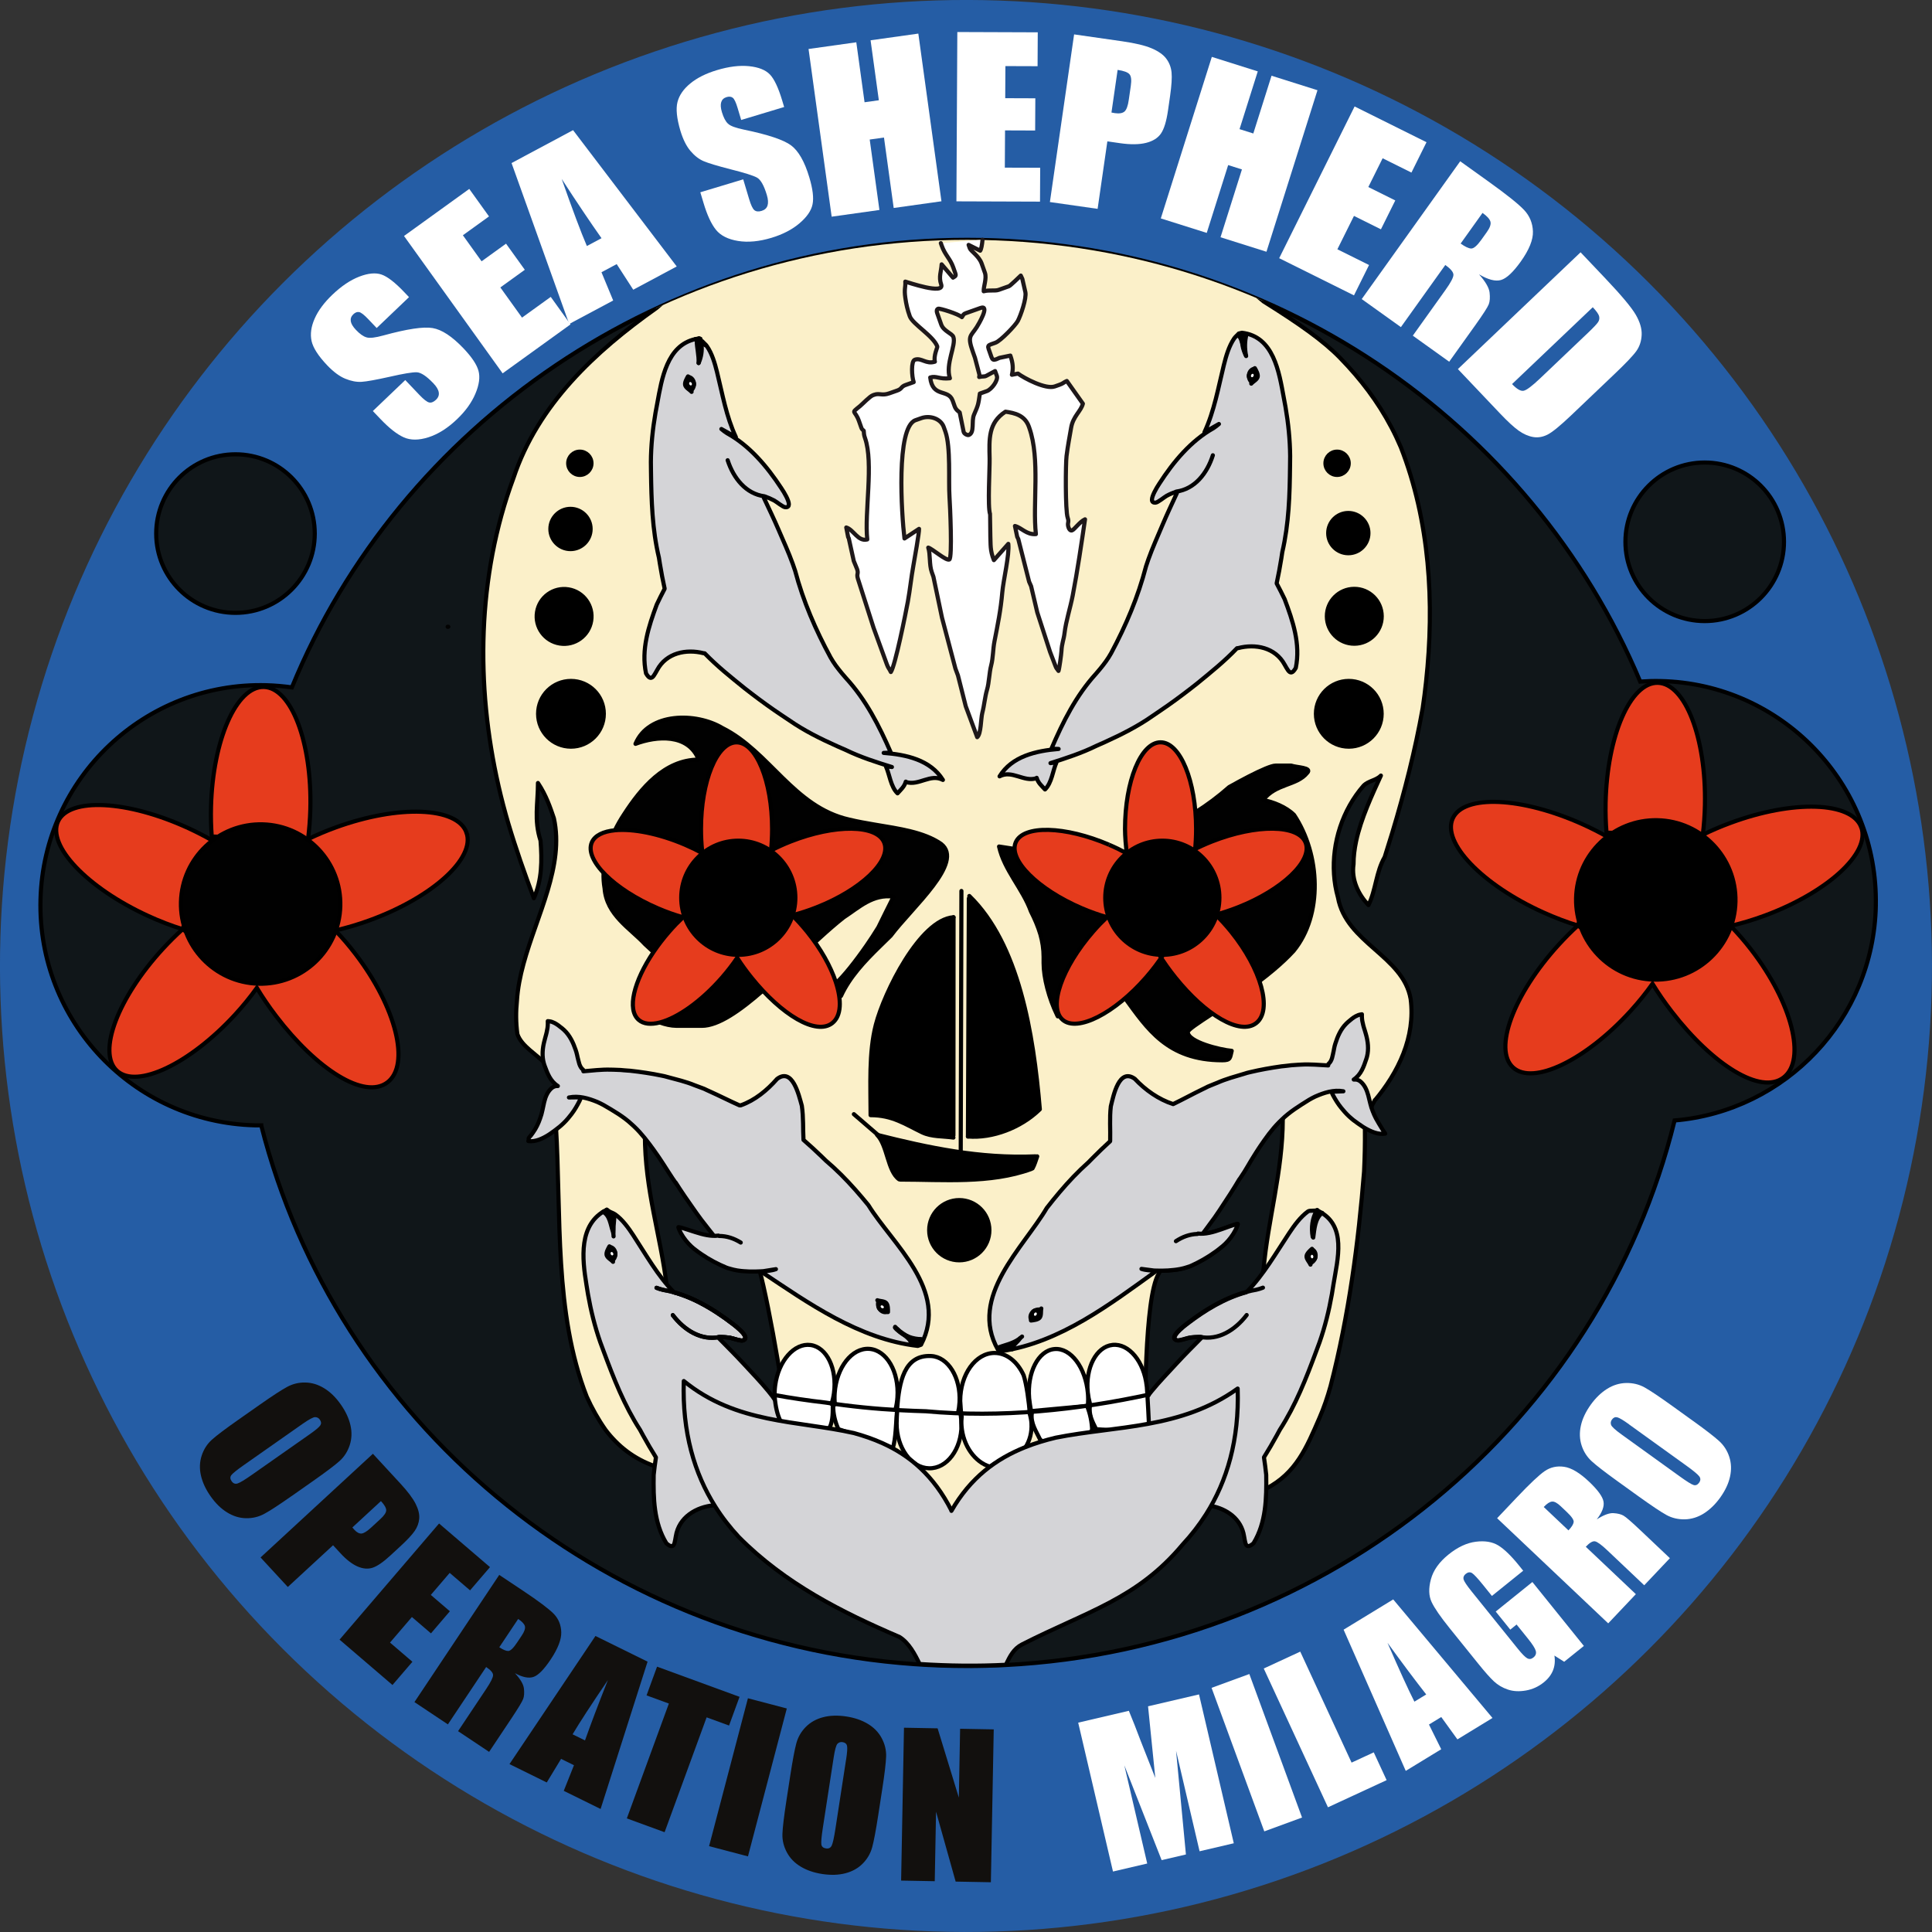 <svg xmlns="http://www.w3.org/2000/svg" xmlns:xlink="http://www.w3.org/1999/xlink" id="Ebene_2" data-name="Ebene 2" viewBox="0 0 533.21 533.21"><rect x="0" y="0" width="533.21" height="533.21" fill="#333333" stroke="none"/><defs><style>      .cls-1, .cls-2, .cls-3, .cls-4, .cls-5, .cls-6, .cls-7, .cls-8, .cls-9, .cls-10, .cls-11, .cls-12, .cls-13, .cls-14, .cls-15 {        stroke-width: 1.14px;      }      .cls-1, .cls-2, .cls-3, .cls-4, .cls-5, .cls-6, .cls-7, .cls-9, .cls-10, .cls-11, .cls-12, .cls-13, .cls-14 {        stroke: #000;      }      .cls-1, .cls-2, .cls-5, .cls-8, .cls-10, .cls-11, .cls-13, .cls-14, .cls-15 {        stroke-linecap: round;        stroke-linejoin: round;      }      .cls-1, .cls-3 {        fill: #101619;      }      .cls-2 {        fill: #fbf0c9;      }      .cls-16, .cls-5, .cls-7, .cls-8 {        fill: #fff;      }      .cls-17, .cls-6, .cls-11, .cls-15 {        fill: none;      }      .cls-3, .cls-4, .cls-6, .cls-7, .cls-9, .cls-12 {        stroke-miterlimit: 10;      }      .cls-8 {        stroke: #1e181a;      }      .cls-9 {        fill: #e63c1d;      }      .cls-10 {        fill: #d4d4d7;      }      .cls-18 {        fill: #12100e;      }      .cls-19 {        fill: #255da5;      }      .cls-12, .cls-14 {        fill: #010101;      }      .cls-20 {        clip-path: url(#clippath);      }      .cls-15 {        stroke: #020202;      }    </style><clipPath id="clippath"><path class="cls-17" d="M462.16,309.24c-20.45,83.21-94.83,145.83-184.87,150.3-3.42.17-6.87.26-10.33.26-4.9,0-9.76-.17-14.57-.51-87.64-6.16-159.71-67.46-180.3-148.69l8.47-120.89c29.65-72.4,101.93-123.52,186.39-123.52s155.67,50.37,185.73,121.91l9.47,121.14Z"></path></clipPath></defs><g id="Ebene_1-2" data-name="Ebene 1"><g><circle class="cls-19" cx="266.6" cy="266.6" r="266.6" transform="translate(-110.43 266.6) rotate(-45)"></circle><path class="cls-3" d="M517.7,249.95c.69-33.55-25.94-61.3-59.49-61.99-1.86-.04-3.71.02-5.53.15h0c-30.06-71.56-101.89-121.92-185.73-121.92s-156.74,51.12-186.39,123.52h0c-2.31-.32-4.66-.53-7.04-.6-33.54-.89-61.45,25.58-62.34,59.13-.89,33.54,25.59,61.45,59.13,62.34.6.02,1.19,0,1.79,0v.02c20.58,81.23,92.65,142.54,180.3,148.69,4.81.34,9.67.51,14.57.51,3.47,0,6.91-.09,10.33-.26,90.04-4.47,164.42-67.09,184.87-150.3h0c30.58-2.59,54.9-27.91,55.54-59.28Z"></path><g><path class="cls-9" d="M457.53,188.45c-7.57-.16-14.01,14.68-14.4,33.14-.06,2.83.03,5.59.25,8.22l26.57.57c.33-2.63.53-5.39.59-8.23.38-18.46-5.45-33.55-13.01-33.7Z"></path><path class="cls-9" d="M513.67,228.3c-2.62-7.07-18.77-7.6-36.08-1.19-2.68.99-5.24,2.09-7.63,3.27l7.83,25.12c3-.71,6.11-1.64,9.27-2.81,17.31-6.41,29.23-17.33,26.62-24.39Z"></path><path class="cls-9" d="M435.48,255.44l8.09-24.52c-2.1-1.19-4.34-2.33-6.68-3.39-16.82-7.61-32.91-8.35-35.95-1.65-3.03,6.7,8.14,18.31,24.96,25.92,3.25,1.47,6.47,2.69,9.58,3.64Z"></path><path class="cls-9" d="M477.68,255.6l-21.78,14.31-20.42-14.48c-1.81,1.65-3.61,3.45-5.37,5.38-12.43,13.65-18.04,28.79-12.52,33.8,5.51,5.02,20.05-1.99,32.47-15.64,2.24-2.46,4.24-4.96,6.01-7.45,1.58,2.56,3.35,5.15,5.35,7.73,11.28,14.61,24.51,23.01,30.84,18.12,6.33-4.88,2.31-20.69-8.98-35.3-1.81-2.34-3.69-4.5-5.6-6.47Z"></path></g><g><path class="cls-9" d="M72.83,189.59c-7.57-.2-14.1,14.6-14.59,33.05-.08,2.83,0,5.59.2,8.23l26.57.73c.34-2.63.56-5.39.64-8.23.49-18.45-5.25-33.58-12.82-33.78Z"></path><path class="cls-9" d="M128.74,229.76c-2.57-7.08-18.72-7.71-36.08-1.4-2.69.98-5.25,2.06-7.65,3.23l7.68,25.17c3-.69,6.12-1.61,9.28-2.76,17.35-6.31,29.33-17.16,26.76-24.24Z"></path><path class="cls-9" d="M50.39,256.45l8.23-24.47c-2.1-1.21-4.33-2.36-6.66-3.43-16.77-7.71-32.86-8.54-35.94-1.86-3.07,6.69,8.04,18.36,24.81,26.07,3.24,1.49,6.45,2.72,9.56,3.69Z"></path><path class="cls-9" d="M92.59,256.86l-21.86,14.18-20.33-14.59c-1.82,1.64-3.63,3.43-5.4,5.35-12.51,13.58-18.2,28.68-12.72,33.72,5.48,5.05,20.06-1.87,32.56-15.45,2.25-2.44,4.27-4.94,6.05-7.41,1.56,2.57,3.32,5.17,5.3,7.76,11.19,14.68,24.38,23.15,30.74,18.3,6.35-4.85,2.43-20.68-8.77-35.35-1.79-2.35-3.66-4.53-5.56-6.51Z"></path></g><path class="cls-4" d="M478.97,248.82c-.25,12.15-10.3,21.79-22.45,21.54-12.15-.25-21.79-10.3-21.54-22.45.25-12.15,10.3-21.79,22.45-21.54,12.15.25,21.79,10.3,21.54,22.45Z"></path><path class="cls-12" d="M93.92,250.08c-.32,12.14-10.43,21.73-22.57,21.41-12.15-.32-21.73-10.43-21.41-22.57.32-12.15,10.43-21.73,22.57-21.41,12.14.32,21.73,10.43,21.41,22.57Z"></path><g class="cls-20"><path class="cls-2" d="M150.54,293.65c-2.28-2.61-6.62-4.85-7.75-8.26-.43-3.12-.43-6.19-.12-9.22.84-13.54,9.19-27.14,10.63-40.43.36-3.32.29-6.62-.43-9.9-.99-2.93-2.13-6.34-4.4-9.74,0,5.68-1.14,10.22.71,15.9.21,2.7.32,5.4.09,8.06-.23,2.66-.8,5.29-1.93,7.84-1.28-3.41-2.52-6.83-3.71-10.27-1.18-3.44-2.31-6.9-3.34-10.37-7.99-27.1-9.59-57.24-1.9-85.04.96-3.48,2.07-6.91,3.33-10.31,6.75-20.31,22.59-34.96,39.48-46.92,55.56-48.99,111.4-49.54,167.53-1.8,10.02,6.27,16.48,10.84,21.09,15.56,5.71,5.85,10.44,12.07,14.17,19.16.94,1.77,1.8,3.6,2.61,5.49,7.99,20.43,9.35,42.91,6.97,64.79-.26,2.43-.57,4.86-.93,7.27-2.08,11.63-4.99,23.1-8.39,34.35-.68,2.25-1.38,4.49-2.09,6.72-2.41,4.16-2.41,9.06-4.47,13.26-2.74-2.8-4.79-7.01-4.13-11.29-.01-2.06.26-4.18.71-6.32,1.37-6.39,4.45-12.87,6.84-18.13-1.37,1.4-3.42,1.4-4.79,2.8-5.82,6.66-8.72,15.76-8.15,24.44.14,2.17.5,4.31,1.09,6.39,2.27,12.6,18,16.1,20.06,28.02,1.37,10.51-3.42,20.32-9.93,28.05l.07-.15c-.23.47-.52.98-.78,1.42l-1.98,6.72c.04,3.9-.05,7.75-.23,11.57-1.56,19.62-4.2,39.67-9.25,59.24-.85,3.06-1.85,5.99-3.06,8.77-3.61,8.32-6.46,15.21-14.68,19.51-10.56-19.17-5.04-39.94-.75-60.59,1.2-13.59,5.28-26.95,5.3-41.27-19.88,8.09-25.36,26.58-34.26,42.59-3.97,6.57-3.79,39.05-3.79,47.06-34.51,30.61-67.34,33.02-98.18,2.48,0-9.9-5.61-41.25-8.21-50.67-4.08-24.51-15.2-35.85-31.61-37.29,0,15.42,4.32,27.57,6.06,42.03,3.02,17.27,15.18,36.28-3.35,49.46-2.87-1-5.41-2.38-7.66-4.07-2.25-1.69-4.21-3.69-5.92-5.95-2.04-2.91-3.75-5.97-5.18-9.14-9.05-23.16-7-49.93-8.51-74.95,1.8-5.64,5.55-11.29-2.9-16.88Z"></path></g><path class="cls-14" d="M291.73,280.1c.06.13.13.26.2.4M347.61,270.76c1.32-1,2.62-2.04,3.87-3.09,2.03-1.71,3.92-3.47,5.54-5.24,8.12-9.9,7.39-26.62.12-37.52-2.18-2.18-5.82-3.63-8.55-4.1h0c3.47-4.63,9.28-3.9,12.19-7.53,1.45-1.45-2.91-1.45-4.41-1.98h-4.33c-1.11,0-3.97,1.25-7.39,3-1.71.88-3.56,1.88-5.41,2.92-2.96,2.62-6.07,4.94-9.3,6.97-10.46,17.78-27.96,19.13-49.89,10.11-1.48-.21-2.94-.44-4.32-.67,1.45,6.54,6.54,11.63,8.8,17.9,1.03,2.02,1.94,4.11,2.61,6.36.55,1.96.88,4.02.88,6.18v1.73c0,4.05,1.47,9.67,3.71,14.29l18.79-4.57c6.07,8.27,11.63,17.1,26.82,17.1,2.39,0,2.08-.67,2.6-2.6-3.19-.27-12.12-2.44-12.12-5.19,0-.61,2.81-2.46,6.84-5.1l12.96-8.98ZM232.09,274.89c2.43-5.3,6.63-9.68,10.43-13.41,1.16-1.14,2.28-2.21,3.31-3.24,5.9-7.88,20.44-20.24,13.89-25.33-4.73-3.27-11.45-4.18-18.4-5.35-2.32-.39-4.66-.81-6.95-1.36-15.36-3.46-21.9-18.73-34.99-25.27-7.27-4.36-20.35-4.36-23.99,4.36,5.82-2.18,14.54-2.91,17.45,4.36-9.45,0-15.99,8-20.56,15.04-.95,1.42-1.81,2.92-2.56,4.46l-3.15,11.77c-.05,1.43.05,2.85.29,4.24.54,7.37,7.08,11.01,11.18,15.45.77.7,1.54,1.41,2.3,2.12l1.76,19.46c1.5.55,3.05.91,4.67.93h6.92c4.57,0,10.51-4.19,16.82-9.69l14.65-13.58c.36-.33.72-.66,1.07-.98,2.28-2.08,4.5-4.02,6.61-5.68,4.34-2.83,7.98-6.47,13.79-5.74-1.45,2.91-2.91,5.82-4.21,8.49-1.02,1.67-2.15,3.4-3.31,5.07-3.05,4.4-6.32,8.49-8.31,10.25l1.28,3.63Z"></path><circle class="cls-13" cx="264.75" cy="339.52" r="8.31"></circle><circle class="cls-13" cx="372.25" cy="197" r="9.07"></circle><circle class="cls-13" cx="157.58" cy="197" r="9.07"></circle><circle class="cls-13" cx="155.68" cy="170.12" r="7.57" transform="translate(-37.18 296.54) rotate(-80.78)"></circle><path class="cls-13" d="M163,145.99c0,3.07-2.49,5.55-5.55,5.55s-5.55-2.49-5.55-5.55,2.49-5.55,5.55-5.55,5.55,2.49,5.55,5.55Z"></path><path class="cls-13" d="M163.24,127.86c0,1.77-1.44,3.21-3.21,3.21s-3.21-1.44-3.21-3.21,1.44-3.21,3.21-3.21,3.21,1.44,3.21,3.21Z"></path><circle class="cls-13" cx="373.76" cy="170.12" r="7.57" transform="translate(-.67 1.47) rotate(-.23)"></circle><path class="cls-13" d="M377.67,147.13c0,3.07-2.49,5.55-5.55,5.55s-5.55-2.49-5.55-5.55,2.49-5.55,5.55-5.55,5.55,2.49,5.55,5.55Z"></path><path class="cls-13" d="M372.23,127.86c0,1.77-1.44,3.21-3.21,3.21s-3.21-1.44-3.21-3.21,1.44-3.21,3.21-3.21,3.21,1.44,3.21,3.21Z"></path><path class="cls-1" d="M86.87,147.26c0,12.08-9.79,21.88-21.88,21.88s-21.88-9.79-21.88-21.88,9.79-21.88,21.88-21.88,21.88,9.79,21.88,21.88Z"></path><path class="cls-1" d="M492.36,149.53c0,12.08-9.8,21.88-21.88,21.88s-21.88-9.79-21.88-21.88,9.8-21.88,21.88-21.88,21.88,9.79,21.88,21.88Z"></path><path class="cls-8" d="M262.91,110.56c-1.19-3.35-5.54-.68-6.18-6.38,1.64-.54,2.53.54,5.43.22-1.3-3.95,1.77-9.13.96-11.4-.36-1.02-2.69-1.57-3.36-3.45l-1.12-3.17c-.18-.52-.15-1.02.3-1.18.44-.15,5.56,1.44,6.53,2.33.44-.59.33-.83,1.04-1.08l4.12-1.46c2.74-.97-.69,4.71-1.06,5.29-1.68,2.62-2.67,2.31-1.05,6.88l.56,1.59,1.12,4.24c.17.64.12.56.04,1.06,1.06-.28,1.35,0,2.01-.35l2.38-1.29.49,1.34c.42,1.18-1.43,3.72-2.79,4.2l-1.27.45-.63.22c-.45,3.06-.4,3.03-1.61,5.82-.79,1.83.25,5.01-1.48,5.62-.31.11-1.29-.31-1.4-.93l-1.08-5.31c-.11-.18-.99-.56-1.38-1.67l-.56-1.58ZM259.66,67.1l.22.64c.95,2.7,2.35,3.62,3.19,6.01l.56,1.59c.31.88.03.85-.61,1.29l-3.14-3.67c-.09,1.93-.87,3.43-.13,5.54,1.04,2.95-9.17-.59-9.9-.78.12,1.56-.36,1.94.01,4.49.25,1.76.58,3.25,1.23,5.07.78,2.19,6.56,5.45,7.6,8.38.06.18-1.08,2.59-.67,4.16-2.43.8-3.73-1.18-5.54-.54-1.1.39-.84,4.68-.31,6.18l-2.22.79c-1.38.49-.93,1.04-2.31,1.53l-2.22.78c-2.01.71-2.69-.12-4.14.39l-.32.11c-.93.33-2.82,2.37-3.61,3.02-2.69,2.19-1.42.92-.3,4.07l.45,1.27c.42,1.17.24.84.88,1.47.09.8.01,1.05.36,2.02,2.42,6.85-.2,20.59.62,27.97-2.57.67-3.76-2.69-5.8-3.3l.52,2.66.17.31,1.38,6.27.9,2.2c.51,1.43-.22,1.24.26,2.76l4.3,13.46,3.68,10.12c.39,1.09.67,1.15,1.1,2.11,1.2-1.76,4.08-16.13,4.68-19.38.63-3.46.92-6.63,1.55-10.07.29-1.57,1.62-9.16,1.55-10.06l-4.02,2.65c-.81-6.63-2.39-30.72,3.04-32.64l1.59-.56c2.45-.87,5.4.16,6.21,2.44l.45,1.27c1.51,4.28.83,13.57,1.13,17.94.15,2.19.84,17.05-.06,17.37-.95.34-4.64-2.95-5.8-3.3.64,1.93.22,4.66.98,6.79l.45,1.27,2.36,11.27,3.71,14.06.7,1.89,2.15,8.51,3.16,8.53c1.1-.9.99-5.08,1.41-6.71.58-2.25.69-4.29,1.33-6.48.54-1.85.58-4.57,1.11-6.59.58-2.23.47-4.37.92-6.67.91-4.68,1.73-8.6,2.15-13.47.3-3.47,2.01-10.36,1.67-13.43l-3.98,4.49c-1.1-2.72-.87-4.39-.98-6.6-.02-.45-.06-6.04-.08-6.1-.7-1.96-.06-12.81-.12-15.34-.13-5.4-.39-9.87,4.38-12.93,2.51.37,5.32.95,6.46,4.14l.11.32c3.05,8.62.88,21,1.82,29.33-2.6.21-3.93-1.76-5.78-2.24l.62,2.98.3.62,2.99,11.78.55,1.24,1.7,7.23,3.53,10.9,1.45,3.78c.3.86.46.82.88,1.47.21-.53.77-4.59.81-5.41.12-2.35.62-3.03.87-5.12.39-3.26,1.57-6.82,2.24-10.27,1.33-6.87,2.39-14.2,3.4-21.04-1.46.66-2.91,2.81-3.56,3.04-.44.16-.79-.21-.97-.73-.49-1.39.23-1.38-.26-2.76-.67-1.9-.57-15.02-.31-17.02.37-2.94.79-5.01,1.27-7.83.54-3.15,2.71-4.52,3.24-6.62l-4.43-6.26c-.9.38-.95.67-2.04,1.05l-1.27.45c-2.54.9-8.46-2.27-10.17-3.54l-1.68.33c.39-1.67.33-3.16-.43-5.3l-2.98.62-.94.41c-.73.26-1.03.12-1.29-.62l-.78-2.22c-.26-.73-.12-1.03.61-1.29l1.27-.45c1.43-.5,5.53-4.8,6.17-6.01.79-1.48,2.46-6.26,2.08-7.97l-.83-3.62-.43-.93c-.31.33-2.95,2.83-3.24,2.93l-2.85,1.01c-1.07.38-2.51-.04-4.14.39-.1-1.25.89-3.52.33-5.11l-.9-2.54c-.74-2.08-3.01-3.47-3.27-4.2l-.33-.95,3.2,1.6c.29-.41.51-1.59.64-3.02"></path><line class="cls-11" x1="263.17" y1="253.15" x2="263.13" y2="313.35"></line><line class="cls-11" x1="267.39" y1="247.95" x2="267.14" y2="313.66"></line><line class="cls-11" x1="265.34" y1="245.9" x2="265.15" y2="317.88"></line><path class="cls-13" d="M284.58,322.64c-11.27,4.11-24.31,2.91-36.07,2.91l-.36-.06c-3.23-2.28-3.16-9.34-6.09-12.29h0c14.2,3.59,28.34,6.59,43.73,5.94"></path><path class="cls-11" d="M286.26,319.14c-.36,1.06-.8,2.47-1.29,3.31"></path><line class="cls-11" x1="235.66" y1="307.5" x2="242.45" y2="313.36"></line><path class="cls-13" d="M263.13,313.96c-2.89-.43-6-.18-8.64-1.45-4.83-2.33-8.19-4.73-14.22-4.74,0-8.05-.54-17.27,1.46-24.98,2.32-8.92,12.19-28.98,21.42-29.64"></path><path class="cls-13" d="M267.14,313.66c6.77.56,14.67-2.44,19.84-7.51-1.78-21.14-5.83-45.61-19.46-58.87"></path><path class="cls-9" d="M306.11,233.15c1.69.72,3.31,1.51,4.83,2.33-.2-1.88-.45-4.64-.45-6.68,0-13.22,4.39-23.93,9.81-23.93s9.81,10.71,9.81,23.93c0,2.04-.11,4.01-.3,5.9h-.73c1.69-.88,3.51-1.71,5.41-2.46,12.3-4.84,23.87-4.7,25.84.32,1.98,5.02-6.39,13.01-18.69,17.85-2.24.88-4.45,1.6-6.59,2.15l.65.08c1.4,1.38,2.78,2.9,4.11,4.55,8.29,10.29,11.4,21.55,6.94,25.13-4.46,3.59-14.05-2.22-22.34-12.52-1.7-2.11-3.21-4.24-4.5-6.32l1.05.15c-1.34,2.04-2.91,4.11-4.68,6.14-8.69,9.96-19,15.18-23.01,11.67-4.02-3.51-.23-14.42,8.46-24.38,1.23-1.41,2.49-2.72,3.76-3.93h0c-2.24-.64-4.56-1.46-6.91-2.46-12.15-5.2-20.32-13.34-18.25-18.19,2.07-4.84,13.6-4.55,25.75.65"></path><path class="cls-4" d="M336.54,247.77c0,8.7-7.05,15.75-15.75,15.75s-15.75-7.05-15.75-15.75,7.05-15.75,15.75-15.75,15.75,7.05,15.75,15.75Z"></path><path class="cls-10" d="M213.37,385.61c-.42-.55-.84-1.09-1.28-1.62-2.17-2.65-4.52-5.07-6.86-7.61-2.18-2.37-4.73-4.9-6.99-7.21l-.1-.1c.13-.02.27-.04.4-.07.49,0,.98.01,1.47.05.49.03.98.08,1.46.16.73.12,2.85.91,3.48.74,1.41-.38.62-1.6-.68-2.85-.65-.62-1.41-1.25-2.1-1.76-4.88-3.73-10.29-7.02-16.13-8.64l-.06-.06c-4.43-4.51-7.74-10.42-11.16-15.65-1.35-2.07-2.99-4.37-5.03-5.83-.48-.35-1.12-.52-1.61-.81l-.72-.48c-7.92,3.91-6.75,13.65-5.62,20.63.14.91.29,1.81.44,2.71.79,4.5,1.89,8.92,3.38,13.2.3.85.61,1.7.94,2.54,2.78,7.49,5.65,14.86,10.05,21.68.27.51.55,1.02.83,1.53,1.12,2.03,2.29,4.05,3.54,6.04v.09c-.11.77-.22,1.56-.33,2.36-.1.8-.2,1.6-.28,2.41-.1,6.37,0,13.13,3.51,18.89,1.45,1.24,1.95.85,2.24-.12.14-.49.23-1.12.35-1.77.82-5.35,5.66-8.19,10.55-8.62l21.63-22.73c-1.88-2.27-3.66-4.63-5.34-7.09Z"></path><path class="cls-11" d="M167.48,333.86c1.41,2.04,1.92,4.28,1.75,6.46"></path><path class="cls-10" d="M196.94,340.96c-.21-.26-.42-.52-.62-.78-.28-.35-.57-.71-.84-1.06-.14-.18-.28-.36-.42-.54-2.01-2.46-3.77-5.09-5.57-7.67-.17-.25-.35-.5-.52-.75-.86-1.25-1.68-2.51-2.5-3.8l.55.87c-1.85-2.54-3.35-5.13-5.11-7.72-.17-.26-.35-.52-.53-.77-.15-.23-.31-.45-.47-.67-.16-.22-.31-.45-.47-.67-1.66-2.29-3.34-4.53-5.4-6.48-.23-.22-.46-.43-.7-.64-2.28-2.14-5.1-3.75-7.78-5.31-.27-.15-.55-.3-.83-.43-.28-.14-.56-.27-.85-.4-2.5-1.03-5.2-1.82-7.86-1.25l3.38-.05c-.11.18-.37.81-.46,1-.64,1.27-1.34,2.49-2.18,3.59-.14.18-.28.36-.43.54-.71.92-1.49,1.77-2.35,2.53-.17.15-.34.3-.52.45-.81.64-1.65,1.3-2.53,1.9-.18.12-.35.23-.53.35-1.59,1-3.64,2.01-5.59,1.72.2-.18,0-.73.18-.94.41-.43.77-.9,1.09-1.38.46-.63.85-1.3,1.19-2,.31-.63.57-1.28.8-1.95,1.09-2.78.81-6.27,3.19-8.36.47-.38,1.03-.61,1.7-.56h0c-2.12-1.37-2.86-3.5-3.63-5.55-.08-.22-.16-.44-.22-.66-.57-2.01-.42-4.2.18-6.39.07-.28.14-.55.21-.81.07-.27.15-.54.22-.8.05-.2.11-.4.15-.61.19-.8.32-1.6.32-2.38.01-.24,0-.48-.01-.71l.49.05c.44.05.91.23,1.37.46.15.08.3.16.44.25.19.12.38.24.56.37.18.13.35.27.52.41.2.14.4.29.59.45.19.16.37.32.54.48,1.56,1.46,2.49,3.44,3.17,5.43.08.23.15.46.22.69.07.24.12.47.18.71.04.18.08.36.12.55.36,1.28.46,2.72,1.56,3.58l.07.41c2.43-.2,4.93-.52,7.48-.45.31,0,.62.01.92.02.61.02,1.23.04,1.84.07.3.03.6.06.89.08.3.03.59.05.89.07.3.02.59.04.88.06,2.93.32,5.87.76,8.65,1.34.29.06.58.12.86.18.28.08.56.15.85.23,2.54.68,5.05,1.27,7.43,2.25.32.12.64.24.96.36.28.1.56.21.84.31.28.1.56.21.84.32.25.12.51.24.76.36.26.12.51.23.77.35,2.75,1.23,5.45,2.62,8.22,3.85h.35c3.94-1.4,7.23-4.11,10.02-7.28,4.25-3.23,6,4.37,6.84,7.4.48,3.3.28,6.38.46,9.42,1.7,1.47,3.33,2.98,4.93,4.51.4.38.79.77,1.19,1.16,2.96,2.51,5.63,5.21,8.13,8.03,1.25,1.41,2.47,2.85,3.66,4.31,6.6,10.73,22.38,23.49,14.53,38.52l-.9.33c-16.2-1.86-30.21-11.81-43.26-20.53l4.11-.66c-.62.23-1.27.36-1.93.44-.22.03-.44.04-.66.06-2.08.15-4.21.25-6.34.06-.23-.02-.45-.04-.68-.06-.68-.07-1.37-.18-2.05-.34-.23-.05-.45-.11-.68-.18-.31-.07-.61-.16-.92-.26-.15-.05-.3-.1-.45-.16-2.33-.97-4.65-2.17-6.91-3.73-.23-.15-.45-.31-.68-.47-.45-.32-.9-.66-1.34-1.01-.23-.19-.46-.39-.68-.59-1.12-1.04-2.13-2.29-2.92-3.71-.27-.51-.5-1.04-.69-1.58l.03-.07c.24.03.48.07.72.13,1.09.32,2.19.69,3.28,1.04.22.07.44.14.66.21,2.15.69,4.37,1.24,6.39.96l.14.1c2.2,0,4.14.68,6,1.82"></path><path class="cls-11" d="M278.9,371.19c1.52-.83,2.96-1.97,3.77-2.95"></path><path class="cls-11" d="M276.02,372.52c.89-.17,1.9-.66,2.88-1.33"></path><path class="cls-11" d="M324.5,342.57c1.82-1.19,3.74-1.92,5.94-1.99l.14-.11c2.03.23,4.23-.39,6.36-1.14.22-.08.44-.15.65-.23,1.09-.39,2.17-.79,3.25-1.14.24-.06.48-.11.71-.15l.03.07c-.17.55-.39,1.08-.64,1.6-.75,1.44-1.72,2.73-2.81,3.8-.22.21-.44.42-.67.61-.43.36-.87.71-1.31,1.05-.22.17-.44.33-.66.49-2.21,1.63-4.49,2.89-6.8,3.93-.15.06-.3.12-.45.18-.3.11-.6.21-.91.29-.23.07-.45.13-.68.2-.68.18-1.36.31-2.04.4-.22.03-.45.05-.67.08-2.13.26-4.26.22-6.34.13-.22-.01-.44-.02-.67-.04-.66-.06-1.31-.17-1.94-.38"></path><path class="cls-10" d="M331.98,340.42c.2-.27.4-.53.6-.8.28-.36.55-.72.81-1.09.13-.18.27-.37.4-.55,1.94-2.51,3.61-5.2,5.34-7.83.17-.26.33-.51.5-.77.82-1.27,1.61-2.56,2.39-3.87l.24-.31c1.78-2.59,2.43-4.03,4.12-6.66.17-.26.33-.53.5-.79.15-.23.3-.46.45-.69.15-.23.3-.46.45-.68,1.59-2.34,3.21-4.63,5.21-6.64.22-.22.45-.44.68-.66,2.22-2.21,4.99-3.9,7.62-5.54.27-.16.54-.31.82-.46.28-.15.55-.29.83-.42,2.47-1.1,5.14-1.97,7.82-1.48l-3.31.13c.11.18.32.72.42.9.67,1.25,1.41,2.45,2.28,3.52.14.18.29.35.45.53.73.9,1.54,1.73,2.42,2.46.17.15.35.29.53.44.83.61,1.69,1.25,2.58,1.82.18.11.36.22.54.33,1.62.95,3.7,1.9,5.64,1.56-.12-.16-.33-.47-.57-.85-.71-1.12-1.75-2.88-2.01-3.39-.32-.62-.61-1.26-.86-1.92-1.17-2.74-1-6.24-3.43-8.26-.48-.37-1.05-.58-1.71-.51h-.11c2.08-1.43,2.75-3.58,3.46-5.65.08-.22.14-.44.2-.67.51-2.02.29-4.21-.36-6.39-.08-.27-.16-.54-.24-.81-.08-.27-.16-.53-.25-.8-.06-.2-.12-.4-.17-.6-.21-.8-.37-1.59-.39-2.37-.02-.24-.02-.48,0-.72l-.38.06c-.44.07-.91.26-1.35.5-.15.08-.3.17-.44.26-.19.12-.37.25-.55.39-.18.13-.34.28-.51.42-.2.15-.39.3-.57.47-.18.16-.36.33-.53.5-1.52,1.51-2.38,3.51-3.01,5.52-.07.23-.14.46-.2.7-.06.24-.11.48-.15.72-.04.18-.07.36-.1.55-.32,1.29-.38,2.74-1.45,3.62l-.06.41c-2.43-.13-4.94-.38-7.49-.23-.31.01-.61.03-.92.05-.61.04-1.23.08-1.84.13-.3.04-.59.07-.89.11-.29.04-.59.07-.89.1-.29.03-.59.06-.88.09-2.92.41-5.84.93-8.61,1.59-.28.07-.57.14-.86.21-.28.09-.56.17-.84.26-2.51.75-5.01,1.42-7.36,2.46-.32.13-.64.26-.95.38-.28.11-.55.22-.83.34s-.55.23-.83.34c-.25.13-.5.26-.75.38-.25.12-.5.25-.76.37-2.72,1.31-5.37,2.78-8.1,4.09-3.98-1.28-7.69-3.89-10.58-6.98-4.35-3.1-5.87,4.54-6.62,7.6-.38,3.31-.09,6.38-.18,9.43l-.02.21c-1.66,1.51-3.26,3.06-4.82,4.63-.39.39-.78.79-1.16,1.18-2.9,2.58-5.5,5.34-7.94,8.22-1.22,1.44-2.4,2.9-3.56,4.39-6.34,10.84-21.72,24.49-13.47,39.11l1.12.37c16.11-2.43,29.83-12.93,42.62-22.14l-4.13-.54c.63.21,1.28.32,1.94.38.22.02.44.03.67.04,2.09.09,4.22.13,6.34-.13.23-.03.45-.05.67-.08.68-.09,1.36-.22,2.04-.4.23-.06.45-.12.68-.2.31-.08.61-.18.91-.29.15-.06.3-.11.45-.18,2.3-1.04,4.58-2.31,6.8-3.93.22-.16.44-.32.66-.49.44-.33.88-.68,1.31-1.05.23-.19.45-.4.67-.61,1.09-1.07,2.07-2.35,2.81-3.8.25-.51.47-1.05.64-1.6l-.03-.07c-.24.04-.48.09-.71.15-1.08.35-2.16.75-3.25,1.14-.22.08-.43.15-.65.23-2.13.75-4.33,1.37-6.36,1.14l-.14.11c-2.2.07-4.12.8-5.94,1.99"></path><path class="cls-10" d="M363.91,334.25l-.33-.27c-.5.3-2.09,0-2.59.36-2.1,1.52-3.79,3.87-5.2,5.99-3.55,5.35-7.09,11.53-11.66,16.18l-.13.13c-5.89,1.6-11.37,4.92-16.29,8.69-.69.51-1.46,1.14-2.1,1.76-1.29,1.24-2.09,2.46-.68,2.85.63.17,2.75-.62,3.48-.74.49-.08.98-.13,1.46-.16,1.01-.07.92-.04,1.47-.05.14.03.28.04.41.07h0c-2.26,2.3-4.92,4.94-7.09,7.31-2.34,2.55-4.69,4.97-6.86,7.61-.43.53-.86,1.07-1.28,1.62-2.01,2.96-4.18,5.76-6.48,8.44l24.16,21.57c4.39.81,8.42,3.6,9.16,8.44.12.65.21,1.28.35,1.77.29.97.79,1.36,2.24.12,3.51-5.76,3.6-12.52,3.51-18.89-.08-.81-.18-1.61-.28-2.41-.1-.8-.21-1.58-.33-2.36v-.09c1.24-1.99,2.42-4.01,3.53-6.04.28-.51.55-1.02.83-1.53,4.4-6.82,7.27-14.19,10.05-21.68.33-.84.64-1.69.94-2.54,1.49-4.27,2.59-8.7,3.38-13.2.16-.9.3-1.8.44-2.71,1.13-6.98,3.78-16.33-4.14-20.24Z"></path><path class="cls-11" d="M363.46,333.98c-1.32,2.23-1.62,4.79-1.18,7.34"></path><path class="cls-11" d="M342.84,93.45c-.43,2.06-.47,3.64-.1,5.77"></path><path class="cls-11" d="M340.56,93.76c.78.4.95,1.58,1.23,2.28"></path><path class="cls-11" d="M181.19,355.42c.58.24,1.2.42,1.85.58,6.99,1.18,13.44,4.96,19.15,9.34.69.51,1.45,1.14,2.1,1.76,1.29,1.24,2.09,2.46.68,2.85-.63.17-2.75-.62-3.48-.74-.49-.08-.98-.13-1.46-.16-.49-.03-.98-.04-1.47-.05-5.01,1.05-9.69-1.86-12.87-6.03"></path><path class="cls-11" d="M181.19,355.42c.58.24,1.2.42,1.85.58,6.99,1.18,13.44,4.96,19.15,9.34.69.51,1.45,1.14,2.1,1.76,1.29,1.24,2.09,2.46.68,2.85-.63.17-2.75-.62-3.48-.74-.49-.08-.98-.13-1.46-.16-.49-.03-.98-.04-1.47-.05-5.01,1.05-9.69-1.86-12.87-6.03"></path><path class="cls-11" d="M348.56,355.38c-.58.24-1.2.42-1.85.58-6.99,1.18-13.44,4.96-19.15,9.34-.69.51-1.45,1.14-2.1,1.76-1.29,1.24-2.09,2.46-.68,2.85.63.17,2.75-.62,3.48-.74.49-.08.98-.13,1.46-.16.49-.03.98-.04,1.48-.05,5.01,1.05,9.69-1.86,12.87-6.03"></path><path class="cls-11" d="M251.39,369.63c.24.55.64,1.01,1.18,1.2-.08-.19-.14-.58-.26-.79,0-.05,0-.05,0,0,.23.36.64.67,1.06.78-.03-.23.17-.51.15-.42"></path><path class="cls-11" d="M168.62,334.92c.33.14.5.45.5.85"></path><path class="cls-11" d="M191.92,93.58c.35-.08.71-.14,1.09-.19"></path><path class="cls-11" d="M193.83,94.2c.29.35.7.66,1.03,1.03"></path><path class="cls-10" d="M210.79,137.34c1.37,2.92,2.78,5.83,4.05,8.79,1.36,3.18,2.78,6.24,3.94,9.46.23.64.46,1.29.67,1.95,2.24,8.43,5.64,16.29,9.78,23.91.44.78.93,1.53,1.44,2.24.52.71,1.07,1.4,1.63,2.08.38.45.76.89,1.15,1.34,5.53,6,9.17,13.18,12.42,20.61l-1.98.07c6.19.47,12.89,1.91,16.34,7.46-3.43-1.83-6.66,1.69-10.13.59l-.11-.12c-.4,1.42-1.39,2.22-2.28,3.23-1.9-1.8-2.19-5.24-3.22-7.47l1.67.21c-4.26-1.32-8.64-2.71-12.73-4.7-.78-.33-1.55-.67-2.33-1.02-4.63-2.07-9.16-4.32-13.23-7.15-.71-.48-1.43-.96-2.14-1.43-2.82-1.88-5.54-3.85-8.21-5.89-.67-.51-1.33-1.02-1.99-1.54-3.88-3.14-7.52-6.02-11.04-9.65l-.31-.03c-4.76-1.22-10.27-.13-12.81,4.64-.33.57-.62,1.14-.92,1.55-.59.82-1.2,1.02-2.15-.63-1.4-6.6.75-13.01,2.96-18.99.34-.74.7-1.46,1.06-2.18.36-.72.73-1.42,1.09-2.12l.03-.09c-.51-2.28-.94-4.56-1.31-6.84-.09-.57-.18-1.14-.27-1.71-1.86-7.87-2.08-15.74-2.19-23.71-.03-.9-.04-1.8-.03-2.7.03-4.51.49-9.04,1.27-13.54.16-.9.32-1.8.5-2.7,1.23-6.65,2.63-15.92,10.5-17.67l3.16,1.91c1.45,2.06,2.22,4.77,2.82,7.17,1.5,6.06,2.53,12.24,5.21,17.97l-4-2.24c.47.42.99.8,1.55,1.16,6.21,3.43,11.04,9.14,14.98,15.16.48.71,1,1.56,1.4,2.36.8,1.6,1.15,3.02-.31,2.91-.65-.05-2.39-1.5-3.04-1.85-.43-.23-.88-.44-1.33-.64-.45-.19-.91-.37-1.38-.53-5.08-.67-8.53-4.97-10.14-9.95"></path><path class="cls-11" d="M193.6,94.96c.23,1.86-.08,3.63-.78,5.22"></path><path class="cls-11" d="M193.32,93.51c.13.49.23.98.29,1.46"></path><path class="cls-11" d="M189.88,103.88c-.34.59-.95,1.66-.79,2.38.17.79,1.3,1.31,1.78,1.89"></path><path class="cls-6" d="M190.1,104.05c1.6.35,1.99,2.71.48,3.86"></path><path class="cls-7" d="M191.03,106.87c-.46.22-1.04-.04-1.29-.57-.25-.53-.07-1.13.39-1.35.46-.22,1.04.03,1.29.56.25.53.07,1.14-.39,1.35Z"></path><path class="cls-10" d="M324.83,136.04c-1.35,2.93-2.74,5.85-3.99,8.82-1.34,3.19-2.74,6.26-3.89,9.48-.23.65-.45,1.3-.66,1.96-2.19,8.44-5.53,16.32-9.63,23.97-.44.79-.92,1.53-1.43,2.25-.51.72-1.06,1.41-1.62,2.09-.37.45-.76.9-1.14,1.34-5.49,6.04-9.09,13.23-12.29,20.69l1.98.06c-6.19.51-12.87,2-16.29,7.56,3.42-1.85,6.67,1.64,10.13.53l.11-.12c.4,1.42,1.4,2.21,2.3,3.21,1.89-1.82,2.15-5.25,3.17-7.49l-1.66.22c4.25-1.35,8.62-2.77,12.7-4.78.78-.34,1.55-.68,2.32-1.03,4.62-2.1,9.13-4.38,13.19-7.24.71-.49,1.42-.97,2.13-1.45,2.81-1.9,5.52-3.89,8.17-5.94.66-.51,1.33-1.03,1.98-1.55,3.86-3.16,7.49-6.07,10.98-9.72l.31-.03c4.75-1.25,10.27-.2,12.84,4.56.33.57.63,1.14.93,1.55.6.82,1.2,1.01,2.15-.65,1.36-6.61-.84-13-3.08-18.97-.35-.73-.71-1.46-1.07-2.17-.37-.72-.74-1.42-1.1-2.11l-.03-.09c.5-2.3.92-4.59,1.29-6.88.09-.57.18-1.15.26-1.72,1.84-7.91,2.05-15.81,2.14-23.8.03-.9.04-1.81.03-2.71-.04-4.52-.5-9.06-1.28-13.56-.16-.9-.32-1.8-.5-2.7-1.29-6.95-2.76-16.77-11.54-17.78l-.86.21c-.37.45-.92.85-1.26,1.35-1.47,2.14-2.26,4.93-2.87,7.4-1.54,6.23-2.61,12.58-5.34,18.49l3.99-2.27c-.47.42-.99.8-1.54,1.17-6.18,3.47-10.98,9.21-14.88,15.25-.47.71-.99,1.56-1.38,2.37-.79,1.61-1.13,3.02.33,2.91.65-.05,2.38-1.51,3.03-1.87.43-.24.87-.45,1.32-.64.45-.2.91-.37,1.37-.54,5.08-.7,8.5-5.02,10.08-10.02"></path><path class="cls-11" d="M342.92,92.18c-.38,2.12.04,4.21,1,6.09"></path><path class="cls-11" d="M346.32,101.61c.34.59.95,1.66.79,2.38-.17.79-1.3,1.31-1.78,1.89"></path><path class="cls-6" d="M346.11,101.78c-1.6.35-1.99,2.71-.48,3.86"></path><path class="cls-7" d="M345.18,104.6c.46.22,1.04-.04,1.29-.57.25-.53.07-1.13-.39-1.35-.46-.22-1.04.03-1.29.56-.25.53-.07,1.14.39,1.35Z"></path><path class="cls-11" d="M362.1,344.66c-.51.45-1.43,1.27-1.51,2-.09.8.81,1.66,1.09,2.36"></path><path class="cls-6" d="M362.25,344.88c1.41.84,1.02,3.2-.77,3.81"></path><path class="cls-7" d="M362.23,347.85c-.51.06-.97-.36-1.04-.95-.07-.58.29-1.1.8-1.15.51-.06.97.36,1.04.95.06.58-.29,1.1-.8,1.16Z"></path><path class="cls-11" d="M284.54,364.45c.67-.07,1.9-.21,2.38-.76.53-.61.29-1.82.47-2.56"></path><path class="cls-6" d="M284.55,364.18c-.67-1.5,1.01-3.2,2.83-2.67"></path><path class="cls-7" d="M286.27,361.76c.45.25.59.86.3,1.37-.28.51-.87.73-1.32.48-.45-.24-.59-.86-.31-1.37.28-.51.87-.73,1.32-.48Z"></path><path class="cls-11" d="M245.07,362.11c.02-.68.03-1.91-.45-2.46-.53-.61-1.77-.52-2.48-.8"></path><path class="cls-6" d="M244.81,362.07c-1.57.47-3.05-1.41-2.28-3.15"></path><path class="cls-7" d="M242.63,360.04c.3-.41.93-.47,1.4-.12.47.34.61.96.31,1.37-.3.41-.93.47-1.4.13-.47-.35-.61-.96-.31-1.37Z"></path><path class="cls-11" d="M168.2,343.98c-.34.59-.95,1.66-.79,2.38.17.79,1.3,1.31,1.78,1.89"></path><path class="cls-6" d="M168.41,344.15c1.6.35,1.99,2.71.48,3.86"></path><path class="cls-7" d="M169.34,346.97c-.46.22-1.04-.04-1.29-.57-.25-.53-.07-1.13.39-1.35.46-.22,1.04.03,1.29.56.25.53.07,1.14-.39,1.35Z"></path><path class="cls-11" d="M192.87,93.38c-.07,1.15.21,2,.38,3.03"></path><path class="cls-11" d="M169.34,341.23c-.18-1.91.13-4.02.27-5.87"></path><path class="cls-11" d="M251.57,370.86c-.63-2.08-3.4-2.92-4.56-4.44"></path><path class="cls-11" d="M279.33,372.38c.28-1.35,1.52-1.92,2.21-3.05"></path><path class="cls-11" d="M364.9,334.74c-2.02,1.59-2.13,4.5-2.46,6.82"></path><path class="cls-11" d="M363.95,334.32c.17.83-.53.86-.85,1.42"></path><path class="cls-9" d="M225.35,250.42c12.3-4.84,20.67-12.83,18.69-17.85-1.97-5.02-13.55-5.16-25.84-.32-1.91.75-3.72,1.58-5.41,2.46.2-1.89.3-3.87.3-5.9,0-13.22-4.39-23.93-9.81-23.93s-9.81,10.71-9.81,23.93c0,2.03.1,4,.3,5.88l.15.79c-1.52-.82-3.14-1.6-4.83-2.33-7.32-3.13-14.41-4.48-19.35-4.01-3.26.32-5.58,1.43-6.41,3.36-2.07,4.84,6.1,12.98,18.25,18.19,2.35,1.01,4.67,1.83,6.91,2.46h0c-1.27,1.21-2.53,2.52-3.76,3.93-1.63,1.87-3.09,3.77-4.36,5.65-5.48,8.14-7.37,15.88-4.11,18.73,1.35,1.18,3.4,1.37,5.86.73,4.88-1.26,11.37-5.79,17.15-12.41,1.56-1.79,2.96-3.61,4.19-5.42,1.16,1.81,2.48,3.64,3.94,5.45,8.29,10.29,17.89,16.1,22.34,12.52,2.44-1.96,2.61-6.22.91-11.36-1.41-4.25-4.1-9.11-7.86-13.77-1.33-1.65-2.71-3.17-4.11-4.55l.08-.08c2.14-.55,4.35-1.27,6.59-2.15Z"></path><path class="cls-5" d="M213.79,385.34c-.03-.98.02-2,.16-3.03.91-6.74,5.28-11.71,9.76-11.1,4.48.61,7.36,6.56,6.45,13.3-.14,1.04-.37,2.03-.66,2.97l.33-.16c0,2.29.1,4.66-.85,6.67-8.41,3.99-14.31,2.84-15.19-8.66Z"></path><g><path class="cls-11" d="M283.98,389.28l.58-.18c-.07-.29-.12-.6-.18-.9h-.43c.01.37.04.72.04,1.08Z"></path><path class="cls-5" d="M247.68,385.64c.49-7.05-2.99-13.03-7.77-13.37-4.78-.33-9.05,5.12-9.54,12.17-.08,1.08-.06,2.14.04,3.16l-.45.29c-.06,2.24.52,4.55,1.42,6.53l15.05,5.17c.79-2.54.85-6.65,1.17-10.82h-.4c.24-.99.41-2.04.48-3.12Z"></path><path class="cls-5" d="M265.17,390.76c-.04-.3-.08-.59-.12-.86l.26-.03c-.08-.45-.14-.92-.19-1.39h-.45c-.04.32-.11.62-.17.92l.17-.92c.07-.5.12-1.01.15-1.53.36-6.77-3.14-12.45-7.82-12.7-7.48-.39-8.83,7.15-9.4,14.49h.09c-.14,1.14-.23,3.21-.23,4.11,0,6.73,4.01,12.28,8.96,12.38,4.95.11,8.95-5.27,8.95-12,0-.66-.09-1.62-.2-2.49"></path><path class="cls-5" d="M284.68,392.91c-.05-.92-.23-1.82-.48-2.69-.19-3.27-.92-8.34-1.69-10.66-1.68-3.7-4.64-6.16-8.02-6.16-5.24,0-9.48,5.92-9.48,13.22,0,.63.27,3.64.33,4.25h.08c-.09.86-.12,1.75-.05,2.66.4,5.49,3.7,10,7.82,11.25l9.84-5.35c1.17-1.85,1.78-4.09,1.64-6.54Z"></path></g><g><path class="cls-5" d="M316.48,382.57c-.71-6.76-4.93-11.86-9.42-11.39-4.49.47-7.56,6.34-6.84,13.1.11,1.04.3,2.04.56,2.98l-.51.51c.07-1.03.07-2.11-.02-3.21-.61-7.14-4.73-12.62-9.21-12.24-4.48.38-7.61,6.48-7,13.62.07.78.37,2.78.52,3.51l16.24-1.5c-.32,2.61.62,4.24,1.72,6.5l14.64.9c.06-.98-.55-11.74-.66-12.78Z"></path><path class="cls-5" d="M284.77,390.02c-.39,2.83,1.29,5.12,2.27,7.24,5.46,5.1,10.29,4.59,14.38-2.64-.07-2.06-.55-4.45-1.31-6.36"></path></g><path class="cls-11" d="M247.73,366.86c1.06,1.79,4.68,2.78,6.47,2.71"></path><path class="cls-11" d="M166.41,334.46c1.92.94,2.09,3.62,2.73,5.39"></path><path class="cls-11" d="M282.08,368.87c-1.96,1.84-4.23,2.15-6.45,2.99"></path><path class="cls-11" d="M192.28,93.98c.05,2.11.63,4.07.52,6.22"></path><path class="cls-4" d="M219.51,247.77c0,8.7-7.05,15.75-15.75,15.75s-15.75-7.05-15.75-15.75,7.05-15.75,15.75-15.75,15.75,7.05,15.75,15.75Z"></path><path class="cls-11" d="M276.52,372.33c.74.09,1.98-.41,2.48-.92"></path><path class="cls-6" d="M213.5,384.96c2.39.44,4.78.84,7.17,1.19,2.39.35,4.77.67,7.15.94,6.9,1.07,13.82,1.75,20.76,2.12,2.31.12,4.63.21,6.94.28,20.74,1.88,41.82-.3,61.93-4.68"></path><path class="cls-10" d="M277.6,459.46c1.14-2.35,2.15-4.42,4.45-5.6,18.16-9.26,31.71-12.47,44.38-27.62,2.37-2.55,4.54-5.33,6.46-8.36,5.74-9.1,9.16-20.5,8.69-34.65-15.58,11.2-33.54,10.23-50.2,13.55-2.89.69-5.7,1.54-8.39,2.61-8.07,3.21-15.15,8.41-20.41,17.59l.02-.07c-4.92-9.72-11.54-15.23-19.09-18.63-2.52-1.13-5.14-2.03-7.84-2.77-15.59-3.51-32.38-2.49-46.95-14.36-.47,14.15,2.95,25.55,8.69,34.65,1.91,3.04,4.08,5.81,6.45,8.36,12.8,12.95,28.7,20.91,44.38,27.62,2.58,1.6,4.23,4.71,5.56,7.47,8.04.52,15.98.61,23.8.21Z"></path><path class="cls-11" d="M253.82,370.02c-2.27-.29-5.39-2.26-6.77-3.83"></path><g><path class="cls-18" d="M80.51,412.87c-3.47,2.44-5.99,4.08-7.55,4.92-1.56.85-3.24,1.25-5.05,1.22-1.81-.03-3.55-.56-5.23-1.6-1.68-1.03-3.21-2.53-4.59-4.5-1.31-1.87-2.19-3.76-2.63-5.67-.44-1.91-.37-3.75.2-5.5.57-1.75,1.51-3.22,2.81-4.39,1.3-1.17,3.73-3,7.29-5.5l5.91-4.15c3.47-2.43,5.99-4.08,7.55-4.92,1.56-.85,3.24-1.26,5.05-1.22,1.8.03,3.55.56,5.23,1.6,1.68,1.03,3.21,2.53,4.59,4.51,1.31,1.87,2.19,3.76,2.63,5.67.44,1.91.37,3.75-.2,5.5-.57,1.75-1.51,3.22-2.81,4.39-1.3,1.17-3.73,3-7.29,5.5l-5.91,4.15ZM85.49,395.83c1.61-1.13,2.57-1.94,2.9-2.43.32-.49.29-1.02-.11-1.58-.33-.47-.77-.71-1.31-.71-.54,0-1.7.63-3.48,1.87l-16.13,11.32c-2.01,1.41-3.19,2.36-3.54,2.85-.35.5-.32,1.04.11,1.65.43.62.98.83,1.64.62.66-.21,2.01-1.02,4.04-2.45l15.88-11.14Z"></path><path class="cls-18" d="M102.92,401.23l7.58,8.21c2.05,2.22,3.45,4.09,4.21,5.6.76,1.51,1.09,2.87.99,4.07-.1,1.2-.51,2.34-1.24,3.4-.73,1.07-2.06,2.5-4.01,4.29l-2.7,2.49c-1.98,1.83-3.61,2.95-4.9,3.38-1.29.42-2.68.31-4.19-.35-1.5-.66-3.08-1.87-4.72-3.66l-2.02-2.19-12.49,11.52-7.52-8.15,31.01-28.62ZM105.14,414.28l-7.89,7.28c.2.24.38.45.53.62.69.75,1.35,1.1,1.99,1.06.63-.05,1.52-.6,2.67-1.66l2.55-2.35c1.06-.98,1.6-1.78,1.6-2.41,0-.63-.47-1.47-1.45-2.53Z"></path><path class="cls-18" d="M121.18,420.47l14.05,12.04-5.5,6.41-5.62-4.82-5.21,6.08,5.26,4.51-5.22,6.1-5.26-4.51-6.04,7.05,6.18,5.3-5.5,6.41-14.61-12.52,27.46-32.05Z"></path><path class="cls-18" d="M137.78,434.65l6.53,4.35c4.36,2.91,7.2,5.04,8.52,6.4,1.32,1.36,2.01,3.05,2.07,5.06.06,2.01-.91,4.52-2.9,7.51-1.82,2.73-3.39,4.34-4.7,4.82-1.31.48-3.04.15-5.18-1.01,1.53,1.67,2.36,3.08,2.48,4.26.13,1.17.06,2.12-.21,2.85-.27.73-1.34,2.51-3.23,5.35l-6.17,9.26-8.57-5.72,7.78-11.67c1.25-1.88,1.88-3.14,1.88-3.79,0-.65-.64-1.4-1.91-2.24l-10.56,15.83-9.23-6.15,23.41-35.11ZM143.01,446.81l-5.21,7.81c1.04.69,1.86,1.04,2.46,1.03.61,0,1.42-.78,2.45-2.33l1.29-1.93c.74-1.11,1.03-1.98.86-2.59-.17-.62-.79-1.28-1.86-1.99Z"></path><path class="cls-18" d="M178.72,458.6l-12.96,40.66-10.17-5.01,2.82-7.07-3.56-1.75-3.95,6.51-10.29-5.07,23.73-35.36,14.39,7.09ZM161.45,480.34c1.61-4.54,3.71-10.09,6.32-16.65-4.59,6.75-7.83,11.74-9.74,14.96l3.43,1.69Z"></path><path class="cls-18" d="M204.11,468.3l-2.9,7.93-6.19-2.26-11.6,31.7-10.42-3.81,11.6-31.7-6.16-2.25,2.9-7.93,22.77,8.33Z"></path><path class="cls-18" d="M217.15,471.52l-10.72,40.82-10.73-2.82,10.72-40.82,10.73,2.82Z"></path><path class="cls-18" d="M242.38,500.99c-.65,4.19-1.2,7.14-1.67,8.85s-1.34,3.21-2.61,4.49c-1.27,1.28-2.86,2.17-4.77,2.67-1.91.5-4.05.56-6.43.2-2.26-.35-4.23-1.02-5.91-2.03-1.69-1.01-2.96-2.32-3.83-3.95-.87-1.63-1.28-3.32-1.22-5.07.06-1.75.42-4.77,1.08-9.07l1.1-7.14c.65-4.19,1.2-7.14,1.67-8.85.47-1.71,1.34-3.21,2.61-4.49,1.27-1.28,2.86-2.17,4.77-2.67,1.91-.5,4.05-.56,6.43-.2,2.26.35,4.23,1.02,5.91,2.03,1.68,1.01,2.96,2.32,3.83,3.95.87,1.63,1.28,3.32,1.22,5.07-.06,1.75-.41,4.77-1.08,9.07l-1.1,7.14ZM233.52,485.6c.3-1.94.38-3.2.25-3.77-.13-.57-.54-.91-1.22-1.02-.57-.09-1.04.06-1.42.45-.37.39-.72,1.66-1.05,3.81l-3,19.48c-.37,2.42-.5,3.93-.39,4.53.11.6.53.95,1.26,1.06.75.12,1.27-.14,1.58-.76.31-.62.65-2.16,1.03-4.61l2.95-19.17Z"></path><path class="cls-18" d="M274.26,477.29l-.79,42.19-9.72-.18-5.41-19.29-.36,19.18-9.28-.17.79-42.19,9.28.17,5.86,19.12.35-19,9.28.17Z"></path><path class="cls-16" d="M330.91,467.62l9.6,41.1-9.44,2.21-6.49-27.74,2.72,28.62-6.7,1.57-10.3-26.18,6.32,27.11-9.45,2.21-9.6-41.09,13.98-3.27c.99,2.37,2.1,5.19,3.32,8.44l3.98,10.09-2-19.77,14.06-3.28Z"></path><path class="cls-16" d="M344.8,462.01l14.55,39.61-10.42,3.82-14.55-39.61,10.42-3.82Z"></path><path class="cls-16" d="M358.85,455.82l14.17,30.64,6.12-2.83,3.55,7.67-16.19,7.49-17.72-38.3,10.07-4.66Z"></path><path class="cls-16" d="M384.51,441.42l27.4,32.72-9.68,5.91-4.46-6.17-3.39,2.07,3.38,6.82-9.79,5.97-17.15-38.97,13.69-8.35ZM393.62,467.65c-2.97-3.79-6.53-8.54-10.68-14.25,3.25,7.49,5.72,12.9,7.42,16.24l3.26-1.99Z"></path><path class="cls-16" d="M420.39,433.5l-8.64,6.96-2.4-2.98c-1.52-1.88-2.55-2.99-3.09-3.33-.54-.34-1.13-.26-1.74.23-.53.43-.73.93-.6,1.48.14.56.88,1.68,2.23,3.36l12.71,15.77c1.19,1.48,2.07,2.37,2.64,2.68.57.31,1.14.24,1.71-.23.63-.51.84-1.11.64-1.83-.2-.71-.92-1.83-2.15-3.36l-3.14-3.9-1.74,1.41-4.02-4.99,10.12-8.15,14.21,17.64-5.43,4.37-2.7-1.71c.23,1.49.1,2.85-.39,4.08-.49,1.23-1.34,2.34-2.56,3.32-1.45,1.17-3.09,1.92-4.92,2.24-1.83.32-3.49.24-4.97-.26-1.49-.5-2.77-1.25-3.84-2.25-1.08-1-2.52-2.63-4.34-4.89l-7.87-9.76c-2.53-3.14-4.2-5.55-5-7.25-.8-1.7-.87-3.79-.2-6.28.67-2.49,2.29-4.77,4.86-6.84,2.53-2.04,5.05-3.22,7.54-3.53,2.5-.32,4.57.03,6.21,1.03,1.65,1.01,3.55,2.86,5.72,5.55l1.14,1.42Z"></path><path class="cls-16" d="M413.19,419.01l5.4-5.7c3.6-3.8,6.18-6.24,7.75-7.31,1.57-1.07,3.35-1.47,5.34-1.18,2,.28,4.3,1.66,6.91,4.13,2.38,2.26,3.7,4.08,3.96,5.45.25,1.38-.37,3.02-1.87,4.94,1.9-1.22,3.44-1.8,4.61-1.73,1.18.07,2.1.3,2.78.69.68.39,2.25,1.75,4.72,4.09l8.08,7.65-7.08,7.48-10.18-9.64c-1.64-1.55-2.78-2.38-3.42-2.49-.64-.11-1.48.39-2.53,1.5l13.82,13.08-7.63,8.06-30.65-29.01ZM426.06,415.92l6.82,6.45c.86-.91,1.34-1.66,1.43-2.26.1-.6-.53-1.53-1.88-2.81l-1.69-1.6c-.97-.92-1.77-1.35-2.41-1.28-.64.06-1.39.56-2.27,1.49Z"></path><path class="cls-16" d="M467.32,392.19c3.44,2.48,5.82,4.32,7.13,5.51,1.31,1.19,2.25,2.65,2.81,4.37.56,1.71.63,3.54.21,5.46-.42,1.93-1.34,3.87-2.74,5.82-1.34,1.85-2.84,3.3-4.5,4.35-1.66,1.04-3.42,1.58-5.26,1.62-1.85.03-3.54-.37-5.07-1.21-1.53-.85-4.06-2.54-7.59-5.07l-5.86-4.22c-3.44-2.48-5.82-4.31-7.13-5.51-1.31-1.19-2.25-2.65-2.81-4.37-.56-1.71-.63-3.54-.21-5.46.42-1.92,1.34-3.86,2.74-5.82,1.34-1.85,2.83-3.3,4.5-4.35,1.66-1.04,3.42-1.58,5.26-1.62,1.85-.03,3.54.37,5.07,1.21,1.53.85,4.06,2.54,7.59,5.08l5.86,4.22ZM449.59,393.09c-1.59-1.15-2.68-1.79-3.25-1.93-.57-.14-1.06.07-1.46.62-.34.47-.42.96-.24,1.47.18.51,1.15,1.4,2.92,2.67l15.99,11.52c1.99,1.43,3.27,2.24,3.86,2.41.58.17,1.09-.04,1.52-.64.44-.61.46-1.2.04-1.76-.41-.56-1.63-1.56-3.64-3.01l-15.74-11.33Z"></path></g><path class="cls-15" d="M123.73,172.98h-.19"></path><path class="cls-11" d="M343.97,92.31c-.43,2.06-.47,3.64-.1,5.77"></path><path class="cls-11" d="M341.69,92.62c.78.4.95,1.58,1.23,2.28"></path><g><path class="cls-16" d="M112.91,81.98l-8.95,8.55-2.38-2.5c-1.11-1.17-1.94-1.8-2.47-1.9-.53-.1-1.07.1-1.6.61-.58.55-.81,1.19-.7,1.91.11.72.59,1.51,1.42,2.39,1.07,1.13,2.05,1.82,2.93,2.07.86.27,2.43.09,4.69-.54,6.5-1.78,11.01-2.46,13.54-2.03,2.53.42,5.37,2.29,8.53,5.6,2.29,2.41,3.67,4.47,4.14,6.21.47,1.73.19,3.83-.85,6.29-1.03,2.46-2.73,4.82-5.08,7.06-2.58,2.47-5.2,4.12-7.87,4.98-2.67.85-4.94.86-6.82.02-1.88-.84-4.02-2.52-6.43-5.05l-2.11-2.21,8.95-8.55,3.91,4.11c1.21,1.27,2.11,1.96,2.7,2.08.6.12,1.21-.13,1.86-.74.64-.61.9-1.3.77-2.06-.12-.76-.62-1.59-1.48-2.49-1.89-1.99-3.43-3-4.61-3.05-1.19-.03-3.67.38-7.43,1.24-3.77.84-6.36,1.31-7.76,1.4-1.4.09-2.91-.2-4.52-.86-1.61-.66-3.27-1.9-4.98-3.69-2.46-2.59-3.9-4.82-4.32-6.71-.41-1.89-.14-3.94.84-6.16.97-2.22,2.61-4.43,4.89-6.61,2.5-2.39,4.98-4.06,7.45-5.01,2.46-.95,4.52-1.13,6.15-.56,1.64.57,3.74,2.2,6.29,4.89l1.27,1.33Z"></path><path class="cls-16" d="M111.49,65.14l18.02-13,5.45,7.59-7.21,5.2,5.16,7.19,6.75-4.87,5.18,7.21-6.75,4.87,5.98,8.33,7.93-5.72,5.45,7.59-18.73,13.51-27.21-37.9Z"></path><path class="cls-16" d="M158.15,35.91l28.62,37.63-12,6.42-4.57-7.07-4.2,2.25,3.23,7.79-12.14,6.49-15.91-44.42,16.98-9.08ZM166.01,65.74c-3.07-4.35-6.74-9.8-10.99-16.36,3,8.53,5.31,14.7,6.95,18.52l4.04-2.16Z"></path><path class="cls-16" d="M216.4,29.54l-11.84,3.57-.99-3.31c-.46-1.55-.91-2.49-1.34-2.82-.43-.33-1-.39-1.7-.18-.77.23-1.26.69-1.48,1.38-.22.69-.16,1.62.19,2.78.45,1.49,1,2.55,1.67,3.17.65.63,2.12,1.18,4.42,1.65,6.59,1.36,10.92,2.81,12.98,4.33,2.06,1.53,3.75,4.48,5.06,8.87.95,3.19,1.25,5.66.88,7.42-.36,1.76-1.57,3.5-3.6,5.23-2.04,1.73-4.61,3.06-7.71,4-3.41,1.03-6.5,1.32-9.26.87-2.76-.45-4.79-1.48-6.08-3.07-1.29-1.6-2.44-4.07-3.44-7.43l-.88-2.93,11.84-3.57,1.63,5.44c.5,1.68.99,2.7,1.47,3.08.48.38,1.14.44,1.99.18.85-.26,1.39-.75,1.62-1.48.23-.73.17-1.7-.19-2.9-.79-2.64-1.7-4.24-2.73-4.81-1.05-.57-3.44-1.32-7.18-2.26-3.74-.96-6.25-1.72-7.54-2.27-1.29-.55-2.5-1.49-3.63-2.82-1.13-1.33-2.05-3.18-2.77-5.55-1.02-3.43-1.29-6.08-.81-7.95.48-1.88,1.66-3.58,3.53-5.12,1.87-1.54,4.32-2.77,7.35-3.68,3.31-1,6.28-1.36,8.9-1.09,2.62.27,4.53,1.04,5.73,2.29,1.2,1.25,2.33,3.66,3.4,7.22l.53,1.77Z"></path><path class="cls-16" d="M253.45,9.27l6.38,46.28-13.18,1.85-2.68-19.44-3.94.55,2.68,19.44-13.18,1.85-6.38-46.28,13.18-1.85,2.28,16.55,3.94-.55-2.28-16.55,13.18-1.85Z"></path><path class="cls-16" d="M264.23,8.84l22.18.08-.05,9.35-8.88-.03-.05,8.86,8.31.03-.05,8.89-8.31-.03-.06,10.28,9.76.03-.05,9.35-23.07-.08.25-46.73Z"></path><path class="cls-16" d="M296.43,9.49l13.26,1.9c3.58.51,6.3,1.16,8.16,1.95,1.85.79,3.2,1.74,4.03,2.85.83,1.11,1.32,2.38,1.46,3.81.14,1.43,0,3.59-.41,6.49l-.58,4.03c-.43,2.95-1.07,5.06-1.93,6.32-.86,1.26-2.24,2.12-4.12,2.59-1.89.47-4.27.5-7.15.09l-3.53-.51-2.69,18.63-13.17-1.88,6.68-46.26ZM308.45,19.29l-1.7,11.77c.37.07.69.13.96.17,1.21.17,2.09.02,2.64-.45.55-.48.95-1.57,1.19-3.29l.55-3.8c.23-1.58.11-2.65-.37-3.2-.47-.55-1.57-.95-3.27-1.2Z"></path><path class="cls-16" d="M363.61,24.9l-14.08,44.58-12.68-4,5.91-18.72-3.8-1.2-5.91,18.72-12.68-4,14.08-44.58,12.68,4-5.03,15.94,3.8,1.2,5.03-15.94,12.68,4Z"></path><path class="cls-16" d="M373.85,29.38l19.85,9.87-4.16,8.38-7.95-3.95-3.95,7.94,7.44,3.7-3.96,7.97-7.44-3.7-4.58,9.21,8.74,4.34-4.16,8.38-20.64-10.26,20.81-41.87Z"></path><path class="cls-16" d="M403,44.51l7.65,5.48c5.1,3.65,8.43,6.31,9.98,7.96,1.55,1.65,2.36,3.63,2.44,5.92.08,2.3-1.04,5.06-3.35,8.31-2.12,2.96-3.94,4.66-5.47,5.1-1.53.44-3.55-.08-6.06-1.57,1.79,2.02,2.77,3.7,2.92,5.04.15,1.34.08,2.42-.23,3.23-.31.81-1.56,2.75-3.75,5.82l-7.17,10.03-10.04-7.19,9.03-12.64c1.46-2.04,2.18-3.42,2.18-4.16,0-.74-.75-1.64-2.24-2.71l-12.26,17.15-10.81-7.74,27.18-38.03ZM409.16,58.76l-6.04,8.46c1.22.87,2.18,1.33,2.88,1.37.71.04,1.66-.77,2.86-2.45l1.49-2.09c.86-1.21,1.19-2.17.99-2.88-.2-.71-.93-1.52-2.18-2.41Z"></path><path class="cls-16" d="M436.22,69.63l6.85,7.22c4.42,4.66,7.21,8,8.38,10.01,1.17,2.02,1.71,3.87,1.63,5.58-.08,1.7-.57,3.19-1.46,4.44-.89,1.26-2.94,3.41-6.15,6.46l-11.85,11.29c-3.04,2.89-5.22,4.67-6.54,5.33-1.32.66-2.64.88-3.96.65-1.32-.23-2.64-.81-3.95-1.73-1.32-.93-3.07-2.54-5.26-4.85l-11.55-12.17,33.85-32.22ZM439.58,84.8l-22.27,21.2c1.32,1.39,2.39,2.01,3.2,1.84.81-.16,2.35-1.32,4.61-3.47l13.15-12.52c1.53-1.46,2.46-2.45,2.8-2.97.33-.52.41-1.06.26-1.64-.16-.57-.74-1.39-1.74-2.44Z"></path></g></g></g></svg>